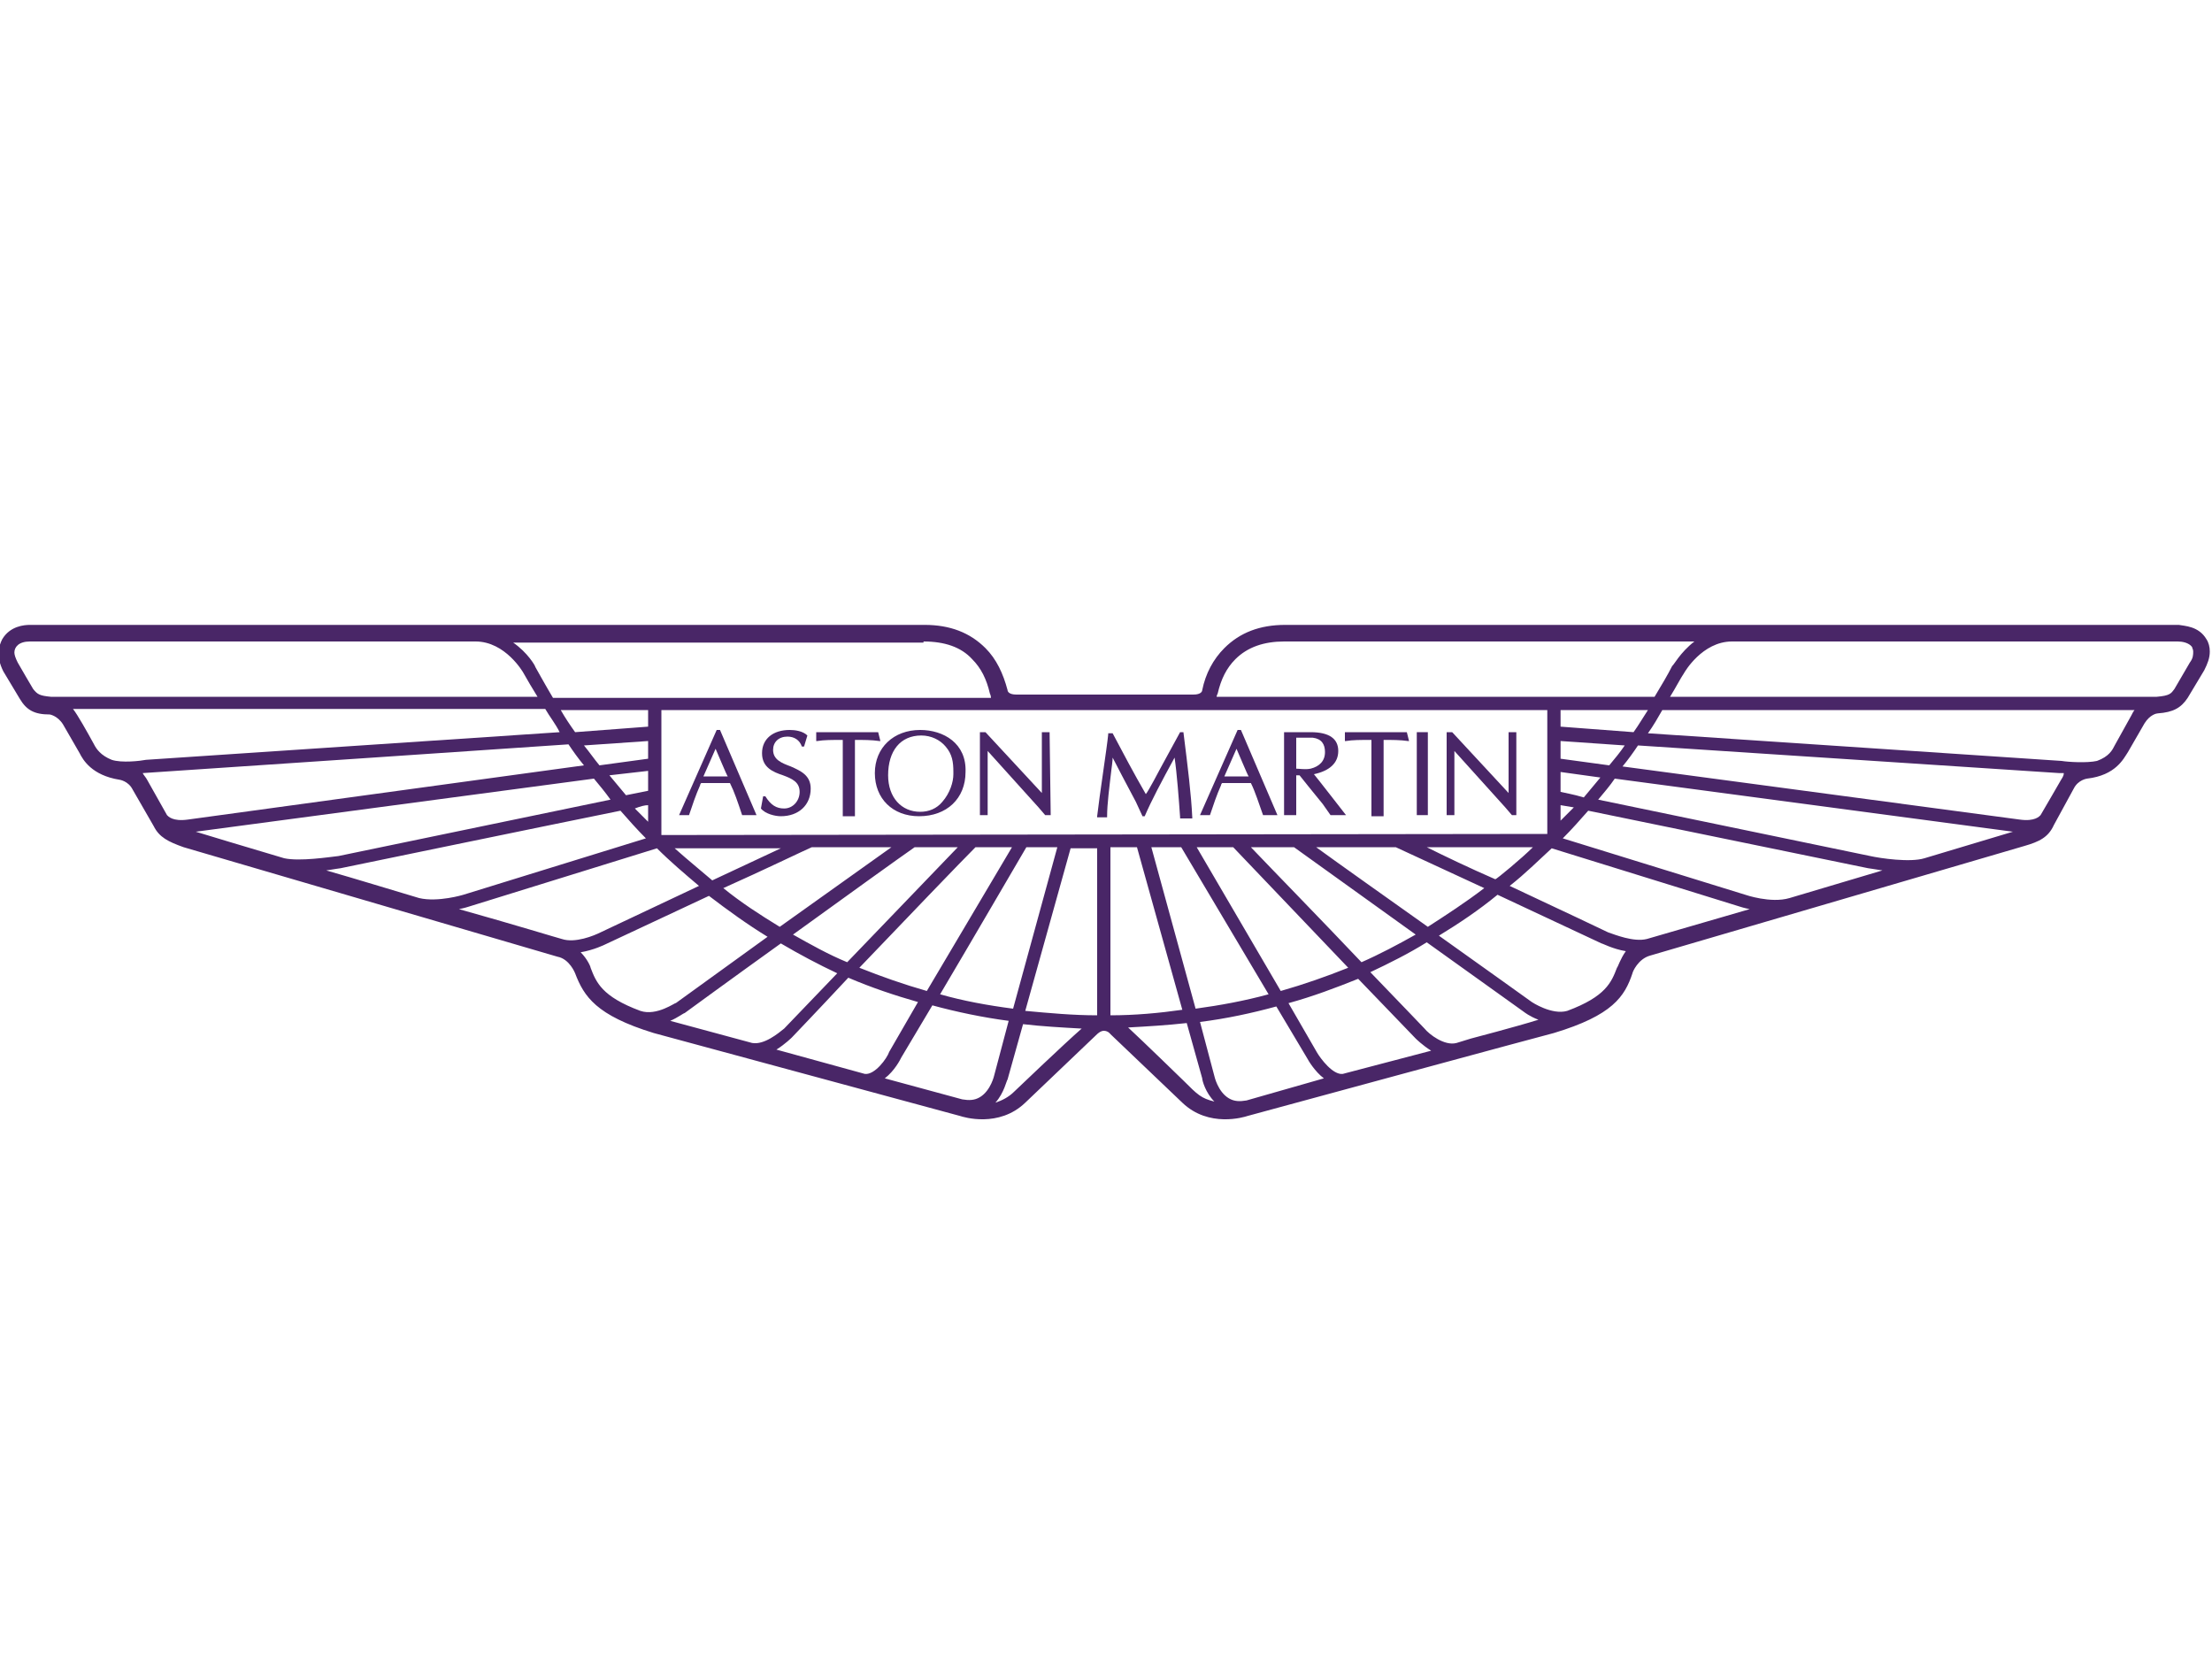 <?xml version="1.0" encoding="utf-8"?>
<!-- Generator: Adobe Illustrator 24.0.3, SVG Export Plug-In . SVG Version: 6.00 Build 0)  -->
<svg version="1.1" id="Layer_1" xmlns="http://www.w3.org/2000/svg" xmlns:xlink="http://www.w3.org/1999/xlink" x="0px" y="0px"
	 viewBox="0 0 200 150" style="enable-background:new 0 0 200 150;" xml:space="preserve">
<style type="text/css">
	.st0{fill:#492667;}
	.st1{clip-path:url(#SVGID_2_);fill:#AFB1B4;}
	.st2{clip-path:url(#SVGID_4_);fill:#AFB1B4;}
	.st3{clip-path:url(#SVGID_4_);fill:#B1B3B5;}
	.st4{fill:#FFFFFF;}
	.st5{fill-rule:evenodd;clip-rule:evenodd;fill:#FFFFFF;}
	.st6{fill-rule:evenodd;clip-rule:evenodd;fill:#492667;}
</style>
<polygon class="st0" points="7.2,68 7.2,68 7.2,68 "/>
<path class="st0" d="M198,59.9c0,0-1.4,2.4-1.4,2.4c-0.3,0.4-0.4,0.6-1.6,0.7c0,0-44,0-44,0c0.5-0.8,0.9-1.6,1.3-2.2
	c0,0,1.6-2.8,4.3-2.8l40.3,0c0.4,0,1,0.1,1.3,0.5c0,0.1,0.1,0.2,0.1,0.4C198.3,59.2,198.3,59.5,198,59.9 M192.7,64.7l-1.5,2.7
	c-0.2,0.4-0.5,1-1.6,1.4c-0.9,0.2-2.6,0.1-3.2,0L149,66.3c0.5-0.7,0.9-1.4,1.3-2.1H193C192.9,64.3,192.8,64.5,192.7,64.7
	 M186.3,70.6c0,0-1.5,2.6-1.8,3.1c-0.1,0.1-0.5,0.6-1.9,0.4l-35.9-4.8c0.5-0.6,1-1.3,1.4-1.9l38.1,2.5c0.1,0,0.2,0,0.4,0
	C186.6,70.2,186.4,70.4,186.3,70.6 M174,77.6c-1.3,0.4-4,0-4.9-0.2c0,0-16.9-3.5-24.6-5.1c0.5-0.6,1.1-1.3,1.5-1.9l36,4.8L174,77.6z
	 M161.8,81.2c-1.7,0.5-4-0.3-4-0.3l0,0c0,0,0,0,0,0l-16.5-5.1c0.8-0.8,1.6-1.7,2.3-2.5l25.3,5.2c0.1,0,0.6,0.1,1.3,0.2L161.8,81.2z
	 M148.9,84.9c-1.2,0.3-2.9-0.4-3.5-0.6c0,0-4.4-2.1-8.9-4.2c1.4-1.1,2.6-2.3,3.8-3.4l17.1,5.3c0,0,0.3,0.1,0.8,0.2L148.9,84.9z
	 M146.2,87.5c-0.5,1.3-1,2.6-4.5,3.9c-1.4,0.4-3.2-0.8-3.2-0.8c0,0-3.9-2.8-8.4-6c1.8-1.1,3.6-2.3,5.3-3.7l9.4,4.4
	c0.1,0,1,0.5,2.2,0.7C146.5,86.7,146.3,87.4,146.2,87.5 M133,93.9l-1.3,0.4c-1.1,0.3-2.5-0.8-2.9-1.3c0,0-2.1-2.2-4.9-5.1
	c1.7-0.8,3.5-1.7,5.1-2.7l8.8,6.3c0,0,0.5,0.4,1.3,0.7C137.2,92.8,133,93.9,133,93.9 M121.4,97.1c-0.9,0.1-2-1.4-2.3-1.9l-2.6-4.5
	c2.2-0.6,4.3-1.4,6.3-2.2l5.2,5.4c0,0,0.6,0.6,1.4,1.1L121.4,97.1z M112.7,99.5c-0.6,0.1-1.1,0.1-1.6-0.2c-1-0.6-1.3-2-1.3-2
	l-1.3-4.9c2.4-0.3,4.7-0.8,6.9-1.4l2.8,4.7c0.1,0.2,0.7,1.2,1.5,1.8L112.7,99.5z M107,97.7c0,0-3.7-3.6-5-4.8
	c1.8-0.1,3.5-0.2,5.3-0.4l1.4,5c0,0.2,0.3,1.3,1.1,2.1C108.6,99.3,108.3,99,107,97.7 M100.4,91.8V76.6h2.4l4.1,14.7
	C104.8,91.6,102.6,91.8,100.4,91.8 M92.7,91.4l4.1-14.7h2.4v15.1C97,91.8,94.9,91.6,92.7,91.4 M91.7,98.7c-0.5,0.5-1.1,0.8-1.7,1
	c0.8-0.9,1-2,1.1-2.1l1.4-5c1.7,0.2,3.5,0.3,5.3,0.4C96.3,94.3,91.7,98.7,91.7,98.7 M89.9,97.2c0,0-0.3,1.4-1.3,2
	c-0.5,0.3-1,0.3-1.6,0.2l-7-1.9c0.9-0.7,1.4-1.7,1.5-1.9c0,0,1.2-2,2.8-4.7c2.2,0.6,4.6,1.1,6.9,1.4L89.9,97.2z M78.2,97.1l-8-2.2
	c0.8-0.5,1.4-1.1,1.4-1.1c0,0,2.3-2.4,5.1-5.4c2.1,0.9,4.2,1.6,6.3,2.2l-2.6,4.5C80.2,95.7,79.1,97.2,78.2,97.1 M68,94.3l-7.4-2
	c0.7-0.3,1.2-0.7,1.3-0.7c0,0,4.1-3,8.7-6.3c1.7,1,3.4,1.9,5.1,2.7L70.9,93C70.4,93.4,69.1,94.5,68,94.3 M57.9,91.4
	c-3.5-1.3-4-2.6-4.5-3.9c0-0.1-0.3-0.8-0.9-1.4c1.2-0.2,2.2-0.7,2.2-0.7c0,0,4.7-2.2,9.4-4.4c1.7,1.3,3.5,2.6,5.3,3.7l-8.3,6
	C61.1,90.6,59.4,91.9,57.9,91.4 M50.8,84.9c-0.4-0.1-4.3-1.3-9.3-2.7c0.5-0.1,0.8-0.2,0.8-0.2c0,0,13.9-4.3,17.1-5.3
	c1.2,1.2,2.5,2.3,3.8,3.4l-8.9,4.2C53.7,84.6,52,85.3,50.8,84.9 M37.9,81.2c-2.7-0.8-5.6-1.7-8.4-2.5c0.7-0.1,1.2-0.2,1.3-0.2
	c0,0,17.9-3.7,25.3-5.2c0.7,0.8,1.5,1.7,2.3,2.5l-16.5,5.1C41.9,80.9,39.6,81.6,37.9,81.2 M25.7,77.6c-3.7-1.1-6.7-2-8-2.4l36-4.8
	c0.5,0.6,1,1.2,1.5,1.9l-24.6,5.1C29.7,77.5,27.1,77.9,25.7,77.6 M17,74.1c-1.4,0.2-1.8-0.3-1.9-0.4l-1.8-3.2
	c-0.1-0.2-0.3-0.4-0.4-0.6c0.2,0,38.5-2.6,38.5-2.6c0.4,0.6,0.9,1.3,1.4,1.9L17,74.1z M10.1,68.7c-1-0.4-1.4-1-1.6-1.4
	c-0.6-1.1-1.5-2.7-1.9-3.2h42.7c0.4,0.7,0.9,1.3,1.3,2.1l-37.4,2.5C12.7,68.8,11,69,10.1,68.7 M4.6,63c-1-0.1-1.2-0.2-1.6-0.7
	c0,0-1.3-2.2-1.4-2.4c-0.2-0.4-0.3-0.7-0.3-0.9c0-0.5,0.4-1,1.4-1L43,58c2.7,0,4.3,2.8,4.3,2.8c0.4,0.7,0.8,1.4,1.3,2.2H4.6z
	 M83.5,58c1.9,0,3.4,0.5,4.4,1.6c0.8,0.8,1.3,1.8,1.6,3.1c0,0,0.1,0.2,0.1,0.4H50c-0.6-1-1.6-2.8-1.6-2.8c0-0.1-0.7-1.3-2-2.2H83.5z
	 M141.1,65.7v-1.5h7.9c-0.4,0.6-0.8,1.3-1.3,2L141.1,65.7z M141.1,68.6V67l5.8,0.4c-0.4,0.6-0.9,1.2-1.4,1.8L141.1,68.6z
	 M141.1,71.6v-1.8l3.6,0.5c-0.5,0.6-1,1.2-1.5,1.8C142.2,71.8,141.5,71.7,141.1,71.6 M141.1,72.8l1.2,0.2c-0.4,0.4-0.8,0.8-1.2,1.2
	V72.8z M129,76.6h9.6c-1,1-3.3,2.9-3.4,2.9C132.9,78.5,130.6,77.4,129,76.6 M119,76.6h7.2l8,3.7c-1.7,1.3-3.4,2.4-5.1,3.5
	C125.3,81.1,121.2,78.2,119,76.6 M113.1,76.6h3.9l11,7.9c-1.6,0.9-3.3,1.8-4.9,2.5C119.5,83.2,115.1,78.7,113.1,76.6 M108.2,76.6
	h3.3l10.4,10.9c-2,0.8-4,1.5-6.1,2.1L108.2,76.6z M106.8,76.6l7.9,13.3c-2.2,0.6-4.4,1-6.6,1.3l-4-14.6H106.8z M92.8,76.6h2.8
	l-4,14.6c-2.3-0.3-4.5-0.7-6.6-1.3C87.9,85,91.8,78.3,92.8,76.6 M88.2,76.6h3.3l-7.7,13c-2.1-0.6-4.1-1.3-6.1-2.1
	C81.9,83.1,86.9,77.9,88.2,76.6 M82.7,76.6h3.9L76.6,87c-1.7-0.7-3.3-1.6-4.9-2.5C76.4,81.1,81.4,77.5,82.7,76.6 M64.4,79.6
	c-0.1-0.1-2.4-2-3.4-2.9h9.6L64.4,79.6z M73.4,76.6h7.2l-10.1,7.2c-1.8-1.1-3.5-2.2-5.1-3.5C69.2,78.6,72.7,76.9,73.4,76.6
	 M58.6,72.8v1.5c-0.4-0.4-0.8-0.8-1.2-1.2C57.9,72.9,58.3,72.8,58.6,72.8 M58.6,69.7v1.8l-2,0.4c-0.5-0.6-1-1.2-1.5-1.8L58.6,69.7z
	 M58.6,67v1.6l-4.4,0.6c-0.5-0.6-0.9-1.2-1.4-1.8L58.6,67z M58.6,65.7L52,66.2c-0.5-0.7-0.9-1.3-1.3-2h7.9V65.7z M59.8,75.5
	C59.8,75.5,59.8,75.4,59.8,75.5l0-11.3h80.1l0,11.2c0,0,0,0,0,0L59.8,75.5z M110.1,62.7c0.3-1.3,0.8-2.3,1.6-3.1
	c1.1-1.1,2.6-1.6,4.4-1.6h37.1c-1.3,1-1.9,2.2-2,2.2c-0.4,0.8-1,1.8-1.6,2.8H110C110,62.9,110.1,62.7,110.1,62.7 M199.5,57.8
	c-0.7-1.2-2-1.2-2.5-1.3h-80.8c-2.3,0-4.1,0.7-5.5,2.1c-1,1-1.7,2.3-2,3.8c0,0.1-0.1,0.4-0.8,0.4h-16c-0.7,0-0.8-0.3-0.8-0.4
	c-0.4-1.5-1-2.8-2-3.8c-1.4-1.4-3.2-2.1-5.5-2.1H2.7c-0.5,0-1.8,0.1-2.5,1.3c-0.3,0.6-0.6,1.5,0.1,2.9c0,0,1.5,2.5,1.5,2.5
	c0.6,1,1.3,1.4,2.7,1.4c0,0,0.7,0.1,1.2,0.9l1.5,2.6c0.3,0.6,1.1,2,3.6,2.4c0,0,0.8,0.1,1.2,0.9c0,0,1.9,3.3,1.9,3.3
	c0.5,1,1.3,1.4,2.7,1.9c0,0,33.8,9.9,33.8,9.9C51.5,86.7,52,88,52,88c0.8,2.1,1.9,3.8,7.1,5.4c0,0,27.7,7.5,27.7,7.5
	c0.3,0.1,3.5,1.1,5.9-1.2c0,0,6.5-6.2,6.5-6.2c0,0,0.3-0.3,0.6-0.3c0.4,0,0.6,0.3,0.6,0.3c0,0,6.5,6.2,6.5,6.2
	c2.4,2.3,5.6,1.3,5.9,1.2c0,0,27.6-7.5,27.7-7.5c5.3-1.6,6.4-3.3,7.1-5.4c0-0.1,0.5-1.3,1.6-1.6c0,0,5.1-1.5,33.8-9.9
	c1.4-0.4,2.2-0.8,2.7-1.9l1.8-3.3c0.4-0.8,1.2-0.9,1.2-0.9c2.6-0.3,3.3-1.8,3.7-2.4c0,0,1.5-2.6,1.5-2.6c0.5-0.8,1.1-0.9,1.2-0.9
	c1.4-0.1,2.1-0.5,2.7-1.4c0,0,1.5-2.5,1.5-2.5c0.3-0.6,0.5-1.1,0.5-1.7C199.8,58.5,199.7,58.1,199.5,57.8"/>
<path class="st0" d="M63.6,70.2c0.1-0.2,1-2.3,1.1-2.5c0.1,0.2,1,2.4,1.1,2.5H63.6z M65.1,66h-0.3l-3.4,7.7h0.9l0,0
	c0.3-0.9,0.6-1.8,1-2.7c0,0,0-0.1,0.1-0.2H66c0.4,0.8,0.7,1.7,1.1,2.9l0,0h1.3L65.1,66z"/>
<path class="st0" d="M68.8,73.1L68.8,73.1c0.4,0.5,1.3,0.7,1.8,0.7c1.6,0,2.7-1,2.7-2.5c0-1.2-0.9-1.6-1.8-2
	c-0.8-0.3-1.6-0.6-1.6-1.5c0-0.7,0.5-1.2,1.3-1.2c0.6,0,1.1,0.3,1.3,0.9l0,0h0.2l0.3-1l0,0c-0.4-0.4-1.1-0.5-1.6-0.5
	c-1.5,0-2.5,0.8-2.5,2.1c0,1.3,1,1.7,1.9,2c0.8,0.3,1.5,0.6,1.5,1.5c0,0.8-0.6,1.5-1.4,1.5c-0.7,0-1.2-0.3-1.7-1.1l0,0H69L68.8,73.1
	z"/>
<path class="st0" d="M79.4,66.2h-5.6v0.8l0.1,0c0.6-0.1,1.3-0.1,2.3-0.1v6.9h1.1v-6.9c0.8,0,1.5,0,2.2,0.1l0.1,0L79.4,66.2
	L79.4,66.2z"/>
<path class="st0" d="M85.2,72.5c-0.5,0.6-1.2,0.9-2,0.9c-1.7,0-2.9-1.3-2.9-3.3c0-2.2,1.1-3.6,3-3.6c0.9,0,1.7,0.4,2.2,1
	c0.6,0.7,0.7,1.4,0.7,2.3c0,0,0,0.1,0,0.2C86.2,70.7,85.9,71.7,85.2,72.5 M83.2,66c-2.4,0-4.1,1.6-4.1,3.9c0,2.3,1.6,3.9,4,3.9
	c2.5,0,4.2-1.6,4.2-4C87.4,67.2,85.3,66,83.2,66"/>
<path class="st0" d="M94.9,66.2h-0.7v5.5h0c0,0-5.1-5.5-5.1-5.5h-0.5v7.5h0.7v-5.8h0c0,0,4.6,5.1,4.6,5.1l0.6,0.7l0,0H95L94.9,66.2
	L94.9,66.2z"/>
<path class="st0" d="M107,66.2h-0.3l-1.8,3.3c0,0-1.1,2.1-1.3,2.3c-1.1-1.9-2.1-3.8-3-5.5l0,0h-0.4l0,0.1c-0.1,1.1-0.8,5.6-1,7.4
	l0,0.1h0.9v-0.1c0-1.1,0.2-2.6,0.4-4.3c0,0,0.1-0.7,0.1-1c0.1,0.2,1.5,2.9,2.1,4l0.6,1.3h0.2l0,0c0.6-1.4,1.5-3.1,2.7-5.3
	c0.2,1.3,0.4,3.9,0.5,5.4l0,0.1h1.1l0-0.1C107.7,71.8,107.4,69.4,107,66.2L107,66.2L107,66.2z"/>
<path class="st0" d="M110.7,70.2c0.1-0.2,1-2.3,1.1-2.5c0.1,0.2,1,2.4,1.1,2.5H110.7z M112.2,66L112.2,66h-0.3l-3.4,7.7h0.9l0,0
	c0.3-0.9,0.6-1.8,1-2.7c0,0,0-0.1,0.1-0.2h2.6c0.4,0.8,0.7,1.8,1.1,2.9l0,0h1.3L112.2,66z"/>
<path class="st0" d="M117.2,69.5v-2.8c0.4,0,1.1,0,1.5,0c0.8,0.1,1.1,0.6,1.1,1.3c0,0.8-0.5,1.3-1.3,1.5
	C118,69.6,117.5,69.5,117.2,69.5 M118.8,70c1.4-0.3,2.2-1,2.2-2.1c0-1.1-0.8-1.7-2.5-1.7h-2.3h-0.1v7.5h1.1v-3.6h0.3
	c0,0,0.8,1,0.8,1c0,0,1.3,1.6,1.3,1.6l0.7,1h0h1.4C121.7,73.7,118.9,70.1,118.8,70"/>
<path class="st0" d="M127.2,66.2h-5.6v0.8l0.1,0c0.6-0.1,1.3-0.1,2.3-0.1v6.9h1.1v-6.9c0.8,0,1.5,0,2.2,0.1l0.1,0L127.2,66.2
	L127.2,66.2z"/>
<rect x="128.1" y="66.2" class="st0" width="1" height="7.5"/>
<path class="st0" d="M136.4,66.2v5.5h0c0,0-5.1-5.5-5.1-5.5h-0.5v7.5h0.7v-5.8h0c0,0,4.6,5.1,4.6,5.1l0.6,0.7l0.4,0v-7.5H136.4z"/>
</svg>
